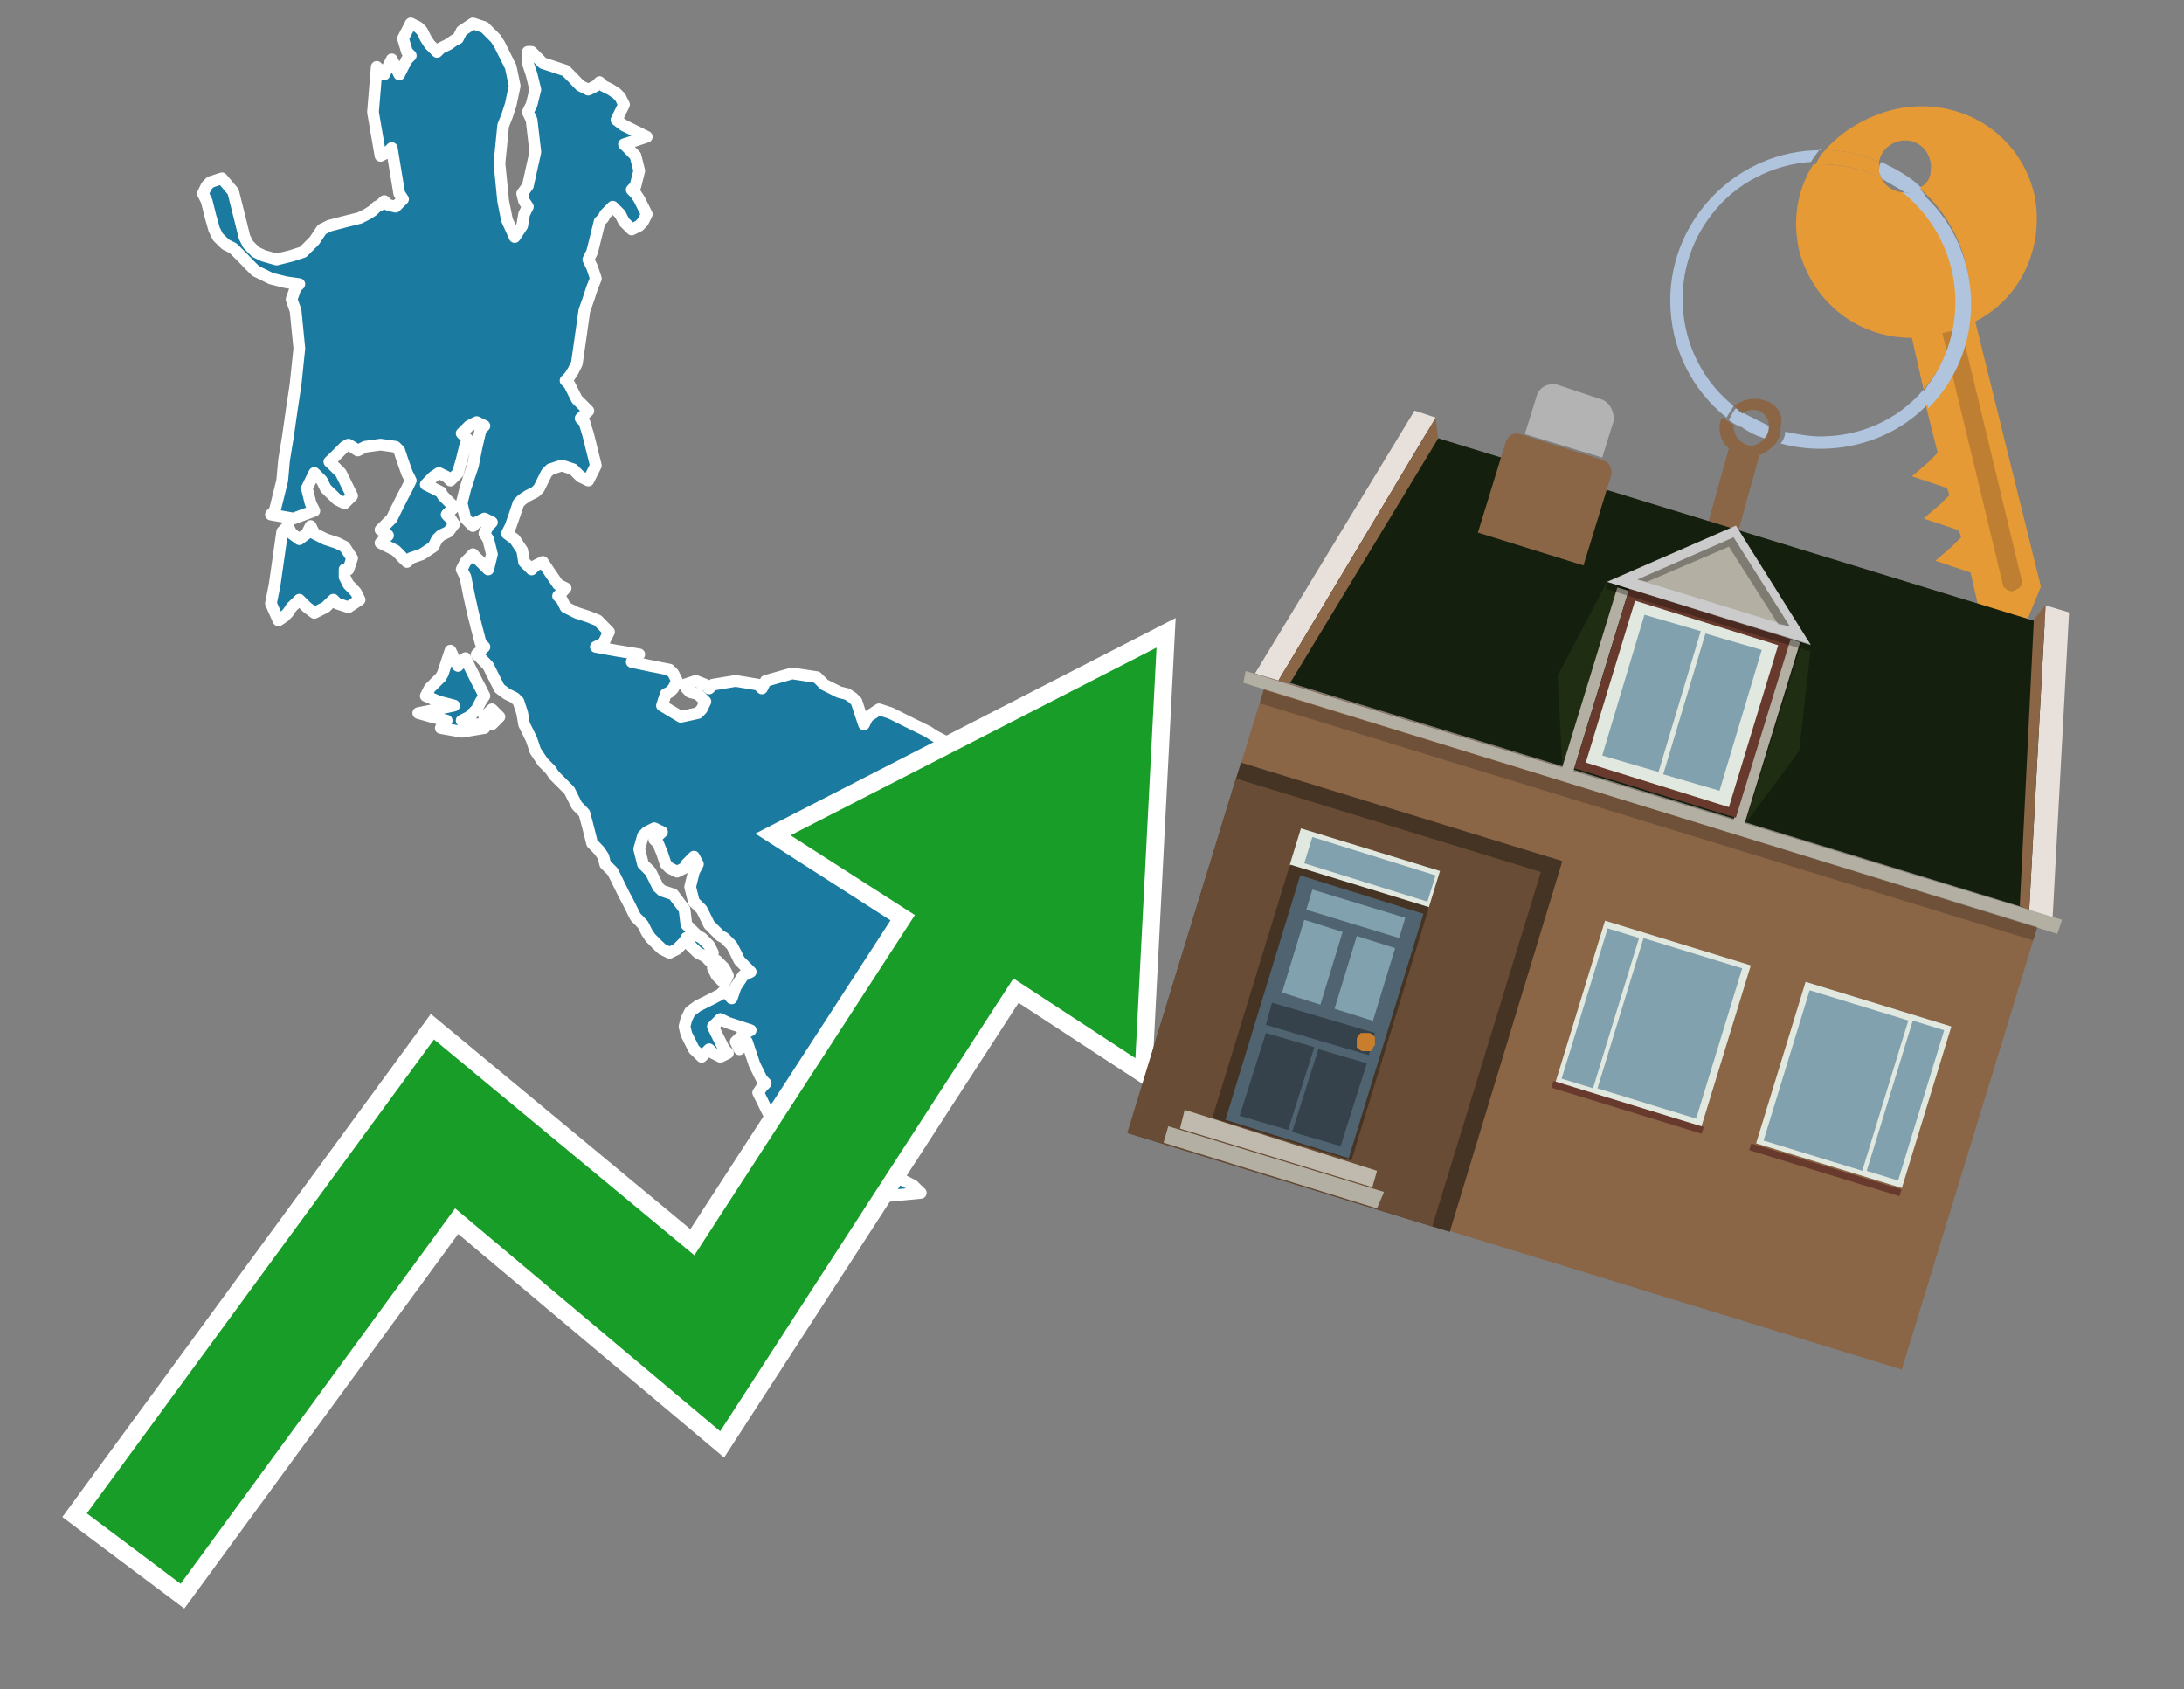 <?xml version="1.0" encoding="utf-8"?>
<!-- Generator: Adobe Illustrator 26.0.3, SVG Export Plug-In . SVG Version: 6.00 Build 0)  -->
<svg version="1.1" id="Text" xmlns="http://www.w3.org/2000/svg" xmlns:xlink="http://www.w3.org/1999/xlink" x="0px" y="0px"
	 width="93.1px" height="72px" viewBox="0 0 93.1 72" style="enable-background:new 0 0 93.1 72;" xml:space="preserve">
<rect x="0" y="0" width="93.1" height="72" fill="#808080" stroke="none"/>
<style type="text/css">
	.st0{fill:#1B7AA0;stroke:#FFFFFF;stroke-width:0.5;stroke-linejoin:round;}
	.st1{fill:none;stroke:#FFFFFF;stroke-width:1.5;stroke-miterlimit:10;}
	.st2{fill:#179D28;}
	.st3{fill:#E69A35;}
	.st4{fill:#B0C4DE;}
	.st5{fill:#8A6546;}
	.st6{fill:#BF7F32;}
	.st7{fill-rule:evenodd;clip-rule:evenodd;fill:#151F0D;}
	.st8{fill-rule:evenodd;clip-rule:evenodd;fill:#453323;}
	.st9{fill-rule:evenodd;clip-rule:evenodd;fill:#684C35;}
	.st10{fill:#B3B3B3;}
	.st11{fill:#E8E0DA;}
	.st12{fill-rule:evenodd;clip-rule:evenodd;fill:#B4AFA3;}
	.st13{opacity:0.2;}
	.st14{fill:#E1E8DF;}
	.st15{fill:#506371;}
	.st16{fill:#81A1AE;}
	.st17{fill:#35424B;}
	.st18{fill:#C87E2C;}
	.st19{fill-rule:evenodd;clip-rule:evenodd;fill:#C0B9AD;}
	.st20{fill-rule:evenodd;clip-rule:evenodd;fill:#E1E8DF;}
	.st21{fill-rule:evenodd;clip-rule:evenodd;fill:#81A1AE;}
	.st22{fill-rule:evenodd;clip-rule:evenodd;fill:#683A2D;}
	.st23{fill-rule:evenodd;clip-rule:evenodd;fill:#1F2E13;}
	.st24{fill-rule:evenodd;clip-rule:evenodd;fill:#CBCBCB;}
	.st25{opacity:0.3;fill-rule:evenodd;clip-rule:evenodd;}
</style>
<path class="st0" d="M20.65,30.55L20.97,30.23L21.29,30.55L20.97,30.87L20.65,30.87ZM20.65,31.03L19.68,31.19L18.79,31.03L18.88,30.87L19.04,30.71L18.39,30.55L17.83,30.39L18.63,30.23L19.36,30.07L18.71,29.9L18.15,29.66L18.31,29.34L18.47,29.18L18.63,29.02L18.79,28.86L18.88,28.7L19.04,28.21L19.2,27.73L19.36,28.05L19.52,28.38L19.68,28.21L19.84,28.05L20.0,28.38L20.16,28.7L20.32,29.02L20.49,29.34L20.65,29.66L20.49,29.9L20.32,30.23L20.0,30.55L19.68,30.71L20.16,30.87L20.65,30.87ZM14.69,24.59L14.85,24.91L15.01,25.07L15.17,25.24L15.33,25.56L14.85,25.88L14.37,25.72L14.21,25.56L14.04,25.72L13.88,25.88L13.72,25.96L13.4,26.12L13.08,25.88L12.76,25.56L12.43,25.88L12.27,26.12L12.11,26.28L11.87,26.44L11.55,25.72L11.71,24.91L11.87,23.79L12.03,22.66L12.11,22.58L12.27,22.42L12.43,22.74L12.76,22.98L13.08,22.74L13.24,22.42L13.4,22.74L13.88,22.98L14.37,23.14L14.69,23.3L15.01,23.79L14.85,24.27L14.69,24.27ZM30.55,40.94L30.71,41.1L30.87,41.26L31.03,41.58L30.87,41.9L30.71,41.74L30.55,41.58L30.39,41.26L30.39,40.94ZM22.66,2.21L22.82,2.37L22.98,2.53L23.14,2.69L23.63,2.85L24.11,3.01L24.27,3.17L24.43,3.33L24.59,3.5L24.75,3.66L25.08,3.82L25.4,3.66L25.56,3.5L25.72,3.66L26.04,3.82L26.28,3.98L26.44,4.14L26.6,4.46L26.44,4.78L26.28,5.11L26.6,5.35L26.93,5.51L27.25,5.67L27.57,5.83L27.09,5.99L26.6,6.15L26.77,6.31L26.93,6.48L27.09,6.64L27.25,7.28L27.09,7.92L26.93,8.09L27.09,8.25L27.25,8.49L27.41,8.81L27.57,9.13L27.41,9.45L27.25,9.62L26.93,9.78L26.6,9.45L26.44,9.13L26.28,8.97L26.12,8.81L25.96,8.97L25.8,9.13L25.72,9.29L25.56,9.45L25.4,10.1L25.24,10.74L25.08,11.06L25.24,11.39L25.4,11.87L25.24,12.27L25.08,12.76L24.91,13.24L24.75,14.37L24.59,15.49L24.43,15.81L24.27,16.06L24.11,16.22L24.27,16.38L24.43,16.7L24.59,17.02L24.75,17.18L24.91,17.34L25.08,17.51L24.91,17.67L24.75,17.83L24.91,17.99L25.08,18.55L25.24,19.2L25.4,19.84L25.08,20.48L24.75,20.32L24.59,20.16L24.43,20.0L23.95,19.84L23.46,20.0L23.3,20.16L23.14,20.48L22.98,20.81L22.82,20.97L22.5,21.13L22.26,21.29L22.1,21.45L21.94,21.93L21.77,22.42L21.61,22.74L21.94,22.98L22.26,23.46L22.34,23.95L22.5,24.11L22.66,24.27L22.82,24.11L23.14,23.95L23.46,24.43L23.79,24.91L24.11,25.07L23.95,25.24L23.79,25.4L23.95,25.56L24.11,25.88L24.59,26.12L25.08,26.28L25.48,26.44L25.96,26.93L25.72,27.41L25.4,27.57L26.28,27.73L27.25,27.89L27.09,28.05L26.93,28.21L27.73,28.38L28.54,28.54L28.7,28.7L28.86,29.02L28.7,29.34L28.54,29.5L28.38,29.58L28.22,30.07L29.02,30.55L29.75,30.39L29.91,30.23L30.07,29.9L29.75,29.58L29.42,29.5L29.26,29.34L29.18,29.18L29.66,29.02L30.07,29.18L30.23,29.34L30.39,29.18L31.36,29.02L32.32,29.18L32.48,29.34L32.64,29.02L33.77,28.7L34.82,28.86L34.98,29.02L35.14,29.18L35.46,29.34L35.78,29.5L36.11,29.58L36.35,29.74L36.51,29.9L36.67,30.39L36.83,30.87L36.99,30.55L37.47,30.23L37.96,30.39L38.28,30.55L38.6,30.71L38.92,30.87L39.25,31.03L39.57,31.19L39.81,31.35L40.13,31.52L40.45,31.68L40.94,31.84L41.42,32.0L41.9,32.16L42.39,32.32L42.87,32.48L43.35,32.8L43.19,33.05L43.03,33.85L42.87,34.66L42.71,34.98L42.55,35.3L42.39,35.46L42.22,35.62L42.06,35.78L41.9,35.94L41.74,36.1L41.9,36.27L42.06,36.51L42.22,36.83L42.39,37.31L42.06,37.8L41.74,37.96L41.42,38.12L41.1,38.28L40.94,38.44L40.78,38.76L40.61,39.08L40.45,39.89L40.29,40.61L40.13,40.94L39.97,41.26L39.81,41.58L39.73,41.9L39.57,42.06L39.41,42.22L39.25,42.38L39.08,42.55L38.92,42.87L39.49,43.19L40.13,43.27L40.45,43.43L40.78,43.59L40.61,43.75L40.45,43.91L40.13,44.08L39.81,44.24L39.73,44.4L39.57,44.72L39.41,45.04L39.25,45.36L39.41,45.69L39.57,46.01L39.41,46.33L39.25,46.49L39.41,46.65L39.57,46.81L39.08,46.89L38.6,47.05L38.44,47.22L38.28,47.54L38.12,47.86L37.96,48.02L37.8,48.18L37.64,48.83L37.8,49.47L37.96,49.79L38.12,50.11L38.28,50.19L38.6,50.36L38.92,50.52L39.08,50.68L39.25,50.84L37.55,51.0L35.78,50.84L35.62,50.68L35.46,50.36L35.3,50.11L35.14,49.95L34.82,49.79L34.5,49.95L34.33,50.11L34.17,49.79L34.01,49.47L33.85,49.31L33.69,49.15L33.53,48.83L33.37,48.5L33.21,48.18L33.37,47.86L33.53,47.7L33.37,47.54L33.21,47.38L33.05,47.22L32.89,47.38L32.8,47.54L32.64,47.22L32.48,46.89L32.32,46.57L32.48,46.33L32.64,46.17L32.48,46.01L32.32,45.69L32.16,45.36L32.0,44.88L31.84,44.4L31.68,44.56L31.52,44.72L31.36,44.4L31.68,44.08L32.0,43.91L31.52,43.75L31.03,43.59L30.71,43.43L30.39,43.75L30.55,44.08L30.71,44.4L30.87,44.72L31.03,44.88L30.71,45.04L30.39,44.88L30.23,44.72L30.07,44.88L29.91,45.04L29.75,44.88L29.58,44.72L29.42,44.4L29.26,44.08L29.18,43.75L29.26,43.43L29.42,43.11L29.75,42.87L30.07,42.71L30.39,42.55L30.71,42.38L30.87,42.22L31.03,42.38L31.19,42.55L31.36,42.06L31.68,41.58L32.0,41.42L31.84,41.26L31.68,41.1L31.52,40.94L31.36,40.61L31.19,40.29L31.03,40.13L30.87,39.97L30.71,39.89L30.55,39.73L30.39,39.57L30.23,39.41L30.07,39.08L29.91,38.76L29.75,38.6L29.58,38.44L29.42,37.8L29.58,37.15L29.75,36.83L29.58,36.51L29.42,36.67L29.26,36.83L29.18,36.99L28.86,37.15L28.54,36.99L28.38,36.83L28.22,36.35L28.05,35.94L27.89,35.78L28.05,35.62L28.22,35.46L27.89,35.3L27.57,35.46L27.41,35.62L27.25,36.19L27.41,36.83L27.57,36.99L27.73,37.15L27.89,37.47L28.05,37.8L28.22,37.96L28.7,38.12L29.18,38.76L29.26,39.41L29.42,39.57L29.58,39.73L29.75,39.89L29.91,39.97L30.07,40.13L30.23,40.29L30.39,40.61L30.23,40.94L30.07,40.77L29.75,40.61L29.42,40.29L29.26,39.97L29.18,40.13L29.02,40.29L28.86,40.45L28.54,40.61L28.22,40.45L28.05,40.29L27.89,40.13L27.73,39.97L27.57,39.73L27.41,39.41L27.25,39.24L27.09,39.08L26.93,38.76L26.77,38.44L26.6,38.12L26.44,37.8L26.28,37.47L26.12,37.15L25.96,36.99L25.8,36.83L25.72,36.51L25.56,36.27L25.4,36.1L25.24,35.94L25.08,35.3L24.91,34.66L24.75,34.49L24.59,34.33L24.43,34.01L24.27,33.69L24.11,33.53L23.95,33.37L23.79,33.21L23.63,33.05L23.46,32.8L23.14,32.48L22.82,32.0L22.66,31.52L22.5,31.19L22.34,30.87L22.26,30.39L22.1,29.9L21.94,29.74L21.61,29.58L21.29,29.34L21.13,29.02L20.97,28.7L20.81,28.38L20.65,28.21L20.49,28.05L20.32,27.89L20.49,27.73L20.65,27.57L20.49,27.41L20.32,26.76L20.16,26.12L20.0,25.4L19.84,24.59L19.68,24.27L19.84,23.95L20.0,23.79L20.16,23.62L20.32,23.79L20.49,23.95L20.65,24.11L20.81,24.27L20.97,23.62L20.81,22.98L20.65,22.74L20.81,22.42L20.97,22.26L20.65,22.1L20.32,22.26L20.16,22.42L20.0,22.26L19.84,22.1L19.68,21.45L19.84,20.81L20.0,20.32L20.16,19.84L20.32,19.04L20.49,18.31L20.65,18.15L20.32,17.99L20.0,18.15L19.84,18.31L19.68,18.47L19.84,18.63L20.0,18.79L19.84,18.95L19.68,19.6L19.52,20.16L19.36,20.32L19.2,20.48L19.04,20.32L18.71,20.16L18.47,20.32L18.31,20.48L18.15,20.65L18.47,20.81L18.79,20.97L18.88,21.13L19.04,21.29L19.2,21.45L19.36,21.61L19.2,21.77L19.04,21.93L19.2,22.1L19.36,22.34L19.12,22.66L18.79,22.82L18.63,22.98L18.47,23.3L17.99,23.62L17.51,23.79L17.35,23.95L17.18,23.79L17.02,23.62L16.86,23.46L16.54,23.3L16.22,23.14L16.38,22.98L16.54,22.82L16.38,22.66L16.22,22.58L16.38,22.42L16.54,22.26L16.7,22.1L16.86,21.77L17.02,21.45L17.18,21.13L17.35,20.81L17.51,20.48L17.35,20.16L17.18,19.68L17.02,19.2L16.86,19.04L16.22,18.95L15.57,19.04L15.25,19.2L15.01,19.04L14.85,18.95L14.69,19.04L14.53,19.2L14.37,19.36L14.21,19.52L14.04,19.68L14.21,19.84L14.37,20.0L14.53,20.16L14.69,20.48L14.85,20.81L15.01,21.13L14.69,21.45L14.37,21.29L14.21,21.13L14.04,20.97L13.88,20.81L13.72,20.48L13.4,20.16L13.08,20.81L13.24,21.45L13.4,21.77L12.51,22.1L11.55,21.93L11.71,21.77L11.87,21.13L12.03,20.48L12.11,19.6L12.27,18.63L12.43,17.51L12.6,16.38L12.76,14.85L12.6,13.24L12.43,12.76L12.6,12.27L12.76,12.11L12.19,12.03L11.55,11.87L11.23,11.71L10.9,11.55L10.74,11.39L10.58,11.23L10.42,11.06L10.26,10.9L10.1,10.74L9.94,10.58L9.62,10.42L9.29,10.1L9.13,9.78L8.97,9.21L8.81,8.57L8.65,8.25L8.81,7.92L8.97,7.76L9.46,7.6L9.94,8.17L10.1,8.81L10.26,9.45L10.42,10.1L10.58,10.42L10.9,10.74L11.23,10.9L11.79,11.06L12.43,10.9L12.92,10.74L13.4,10.26L13.72,9.78L14.04,9.62L14.69,9.45L15.33,9.29L15.65,9.13L15.9,8.97L16.06,8.81L16.22,8.73L16.38,8.57L16.54,8.73L16.86,8.81L17.18,8.49L17.02,8.25L16.86,7.28L16.7,6.31L16.54,6.48L16.22,6.64L15.9,4.78L16.06,2.85L16.22,3.01L16.38,3.17L16.54,2.85L16.7,2.53L16.86,2.85L17.02,3.17L17.18,2.85L17.35,2.53L17.51,2.37L17.35,2.21L17.18,1.64L17.51,1.0L17.83,1.16L17.99,1.32L18.15,1.64L18.31,1.89L18.47,2.05L18.63,2.21L18.79,2.05L19.12,1.89L19.36,1.72L19.52,1.64L19.68,1.32L20.16,1.0L20.65,1.16L20.81,1.32L20.97,1.48L21.13,1.64L21.29,1.89L21.45,2.21L21.61,2.53L21.77,2.85L21.94,3.66L21.77,4.46L21.61,4.95L21.45,5.35L21.29,6.96L21.45,8.57L21.61,9.37L21.94,10.1L22.26,9.62L22.34,9.13L22.5,8.81L22.34,8.57L22.26,8.25L22.5,7.92L22.82,6.48L22.66,5.11L22.5,4.78L22.66,4.46L22.82,3.82L22.66,3.17L22.5,2.69L22.5,2.21Z"/>
<polygon class="st1" points="49.3,27.6 33.7,35.6 39,39 29.6,53.5 18.5,44.3 3.7,64.5 7.7,67.5 19.4,51.5 30.7,61 43.2,41.7 
	48.4,45.1 "/>
<polygon class="st2" points="49.3,27.6 33.7,35.6 39,39 29.6,53.5 18.5,44.3 3.7,64.5 7.7,67.5 19.4,51.5 30.7,61 43.2,41.7 
	48.4,45.1 "/>
<path class="st3" d="M80.2,7.6c0-0.1-0.1-0.2-0.1-0.3c0-0.1,0-0.3,0-0.4c-0.7-0.3-1.5-0.5-2.3-0.5c-0.2,0.2-0.3,0.4-0.4,0.6
	c0.1,0,0.2,0,0.3,0C78.5,7,79.4,7.2,80.2,7.6z"/>
<path class="st4" d="M77.6,6.4c-3.5,0-6.4,2.9-6.4,6.4c0,2,0.9,3.8,2.4,5c0.1-0.2,0.2-0.3,0.3-0.5c-2.5-2-2.9-5.7-0.9-8.2
	c1-1.3,2.6-2.1,4.2-2.2c0.1-0.2,0.3-0.4,0.4-0.6V6.4z"/>
<path class="st3" d="M84.2,13.7c2-1,3-3.3,2.5-5.5C86,5.5,83.3,4,80.6,4.7c-1.1,0.3-2.1,0.9-2.8,1.7c0.8,0,1.6,0.2,2.3,0.5
	c0.1-0.6,0.7-1,1.3-0.9c0.6,0.1,1,0.7,0.9,1.3c0,0.3-0.2,0.6-0.5,0.7c2.7,2.3,2.9,6.4,0.6,9c-0.1,0.1-0.2,0.2-0.3,0.3l0.5,2
	l-0.4,0.4l-0.7,0.6l0.9,0.3l0.6,0.2l0.1,0.3l-0.4,0.4L82,22.1l0.9,0.3l0.6,0.2l0.1,0.3l-0.4,0.4l-0.7,0.6l0.9,0.3l0.6,0.2l0.3,1.3
	l1.8,1.5L87,25L84.2,13.7z"/>
<path class="st3" d="M81.2,8.2c-0.4,0-0.8-0.2-1-0.6C79.4,7.2,78.5,7,77.6,7c-0.1,0-0.2,0-0.3,0c-0.7,1.1-0.9,2.4-0.6,3.7
	c0.6,2.2,2.5,3.7,4.8,3.7l0.5,2.2c2.1-2.4,1.9-6.1-0.6-8.2C81.3,8.3,81.2,8.3,81.2,8.2z"/>
<path class="st4" d="M74.1,18.1c0.4,0.3,0.8,0.5,1.2,0.6c0.1-0.1,0.2-0.3,0.2-0.5l0,0c-0.4-0.2-0.8-0.4-1.2-0.6
	C74.2,17.8,74.1,17.9,74.1,18.1z"/>
<path class="st4" d="M74.4,17.7c-0.2-0.1-0.3-0.2-0.4-0.3c-0.1,0.1-0.2,0.3-0.3,0.5c0.1,0.1,0.3,0.2,0.5,0.3
	C74.1,17.9,74.2,17.8,74.4,17.7z"/>
<path class="st5" d="M74.8,17c-0.3,0-0.6,0.1-0.9,0.3c0.1,0.1,0.3,0.2,0.4,0.3c0.3-0.2,0.8-0.2,1,0.2c0.1,0.1,0.1,0.3,0.1,0.4l0,0
	c0,0.4-0.3,0.7-0.7,0.8c-0.4,0-0.7-0.3-0.8-0.7c0,0,0,0,0-0.1v-0.1c-0.2-0.1-0.3-0.2-0.5-0.3c-0.2,0.4-0.1,1,0.3,1.3l-1,3.6L74,23
	l1-3.6c0.3-0.1,0.5-0.3,0.7-0.5c0.1-0.2,0.2-0.3,0.2-0.5c0-0.1,0-0.1,0-0.2C76.1,17.5,75.5,17,74.8,17z"/>
<path class="st6" d="M86,25.1l-0.2,0.1c-0.2,0-0.3-0.1-0.4-0.2l0,0l-2.6-10.8l0.8-0.2l2.6,10.8C86.2,24.9,86.1,25.1,86,25.1L86,25.1
	z"/>
<path class="st4" d="M80.1,7.3c0,0.1,0.1,0.2,0.1,0.3c0.3,0.2,0.7,0.4,1,0.6c0.1,0,0.2,0,0.3,0c0.1,0,0.3-0.1,0.4-0.2
	c-0.5-0.5-1.1-0.8-1.7-1.1C80.1,7,80.1,7.2,80.1,7.3z"/>
<path class="st4" d="M77.6,18.6c-0.5,0-1-0.1-1.5-0.2c0,0.2-0.1,0.4-0.2,0.5c2.2,0.6,4.7,0,6.3-1.7L82,16.6
	C80.9,17.9,79.3,18.6,77.6,18.6z"/>
<path class="st4" d="M81.8,8c-0.1,0.1-0.2,0.1-0.4,0.2c-0.1,0-0.2,0-0.3,0c2.5,2,3,5.6,1.1,8.2c-0.1,0.1-0.1,0.2-0.2,0.3l0.2,0.7
	c2.5-2.5,2.4-6.6-0.1-9C82,8.2,81.9,8.1,81.8,8L81.8,8z"/>
<g>
	
		<rect x="50.3" y="33.4" transform="matrix(-0.956 -0.293 0.293 -0.956 119.369 105.037)" class="st5" width="34.5" height="20.3"/>
	<polygon class="st7" points="60.4,18.4 87.5,26.7 87,38.9 54,28.8 	"/>
	<polygon class="st8" points="52.9,32.5 66.6,36.7 61.8,52.5 48.1,48.3 49.4,43.9 52.9,32.5 	"/>
	
		<rect x="50.1" y="34.8" transform="matrix(0.956 0.293 -0.293 0.956 14.983 -14.77)" class="st9" width="13.6" height="15.8"/>
	<path class="st5" d="M68.3,19.6l-3.5-1.1c-0.3-0.1-0.5,0.1-0.6,0.3L63,22.7l4.5,1.4l1.2-3.9C68.7,19.9,68.6,19.7,68.3,19.6z"/>
	<path class="st10" d="M68.2,17l-1.8-0.6c-0.4-0.1-0.8,0.1-0.9,0.5l-0.5,1.6l3.3,1l0.5-1.6C68.8,17.5,68.6,17.1,68.2,17z"/>
	<polygon class="st11" points="61.2,17.8 60.3,17.5 53.5,28.7 54.5,29 	"/>
	<polygon class="st5" points="61.3,18.7 61.2,17.8 54.5,29 55,29.1 	"/>
	<polygon class="st11" points="87.2,25.8 88.2,26.1 87.5,39.1 86.5,38.8 	"/>
	<polygon class="st5" points="86.7,26.4 87.2,25.8 86.5,38.8 86.1,38.6 	"/>
	<polygon class="st12" points="53.1,28.6 53,29.1 87.7,39.8 87.9,39.2 81.3,37.2 53.1,28.6 	"/>
	
		<rect x="53" y="34.4" transform="matrix(-0.956 -0.293 0.293 -0.956 127.265 88.495)" class="st13" width="34.5" height="0.6"/>
	<g>
		
			<rect x="55.1" y="36.1" transform="matrix(-0.956 -0.293 0.293 -0.956 102.984 89.402)" class="st14" width="6.2" height="1.7"/>
		
			<rect x="53.2" y="37.6" transform="matrix(-0.956 -0.293 0.293 -0.956 97.448 100.999)" class="st8" width="6.2" height="11.3"/>
		<g transform="matrix( 0.861, 0, 0, 0.861, 2148,666.7) ">
			<g>
				<g id="Symbol_9_0_Layer2_0_MEMBER_8_MEMBER_12_MEMBER_0_FILL_2_">
					<path class="st15" d="M-2424.3-729.1l-6.1-1.9l-3.7,12.1l6.1,1.9L-2424.3-729.1z"/>
				</g>
			</g>
		</g>
		<g transform="matrix( 0.861, 0, 0, 0.861, 2148,666.7) ">
			<g>
				<g id="Symbol_9_0_Layer2_0_MEMBER_8_MEMBER_12_MEMBER_1_MEMBER_1_FILL_32_">
					<path class="st16" d="M-2427.6-728l-1.1,3.6l1.9,0.6l1.1-3.6L-2427.6-728z"/>
				</g>
			</g>
		</g>
		<g transform="matrix( 0.861, 0, 0, 0.861, 2148,666.7) ">
			<g>
				<g id="Symbol_9_0_Layer2_0_MEMBER_8_MEMBER_12_MEMBER_1_MEMBER_1_FILL_3_">
					<path class="st16" d="M-2430.2-728.8l-1.1,3.6l1.9,0.6l1.1-3.6L-2430.2-728.8z"/>
				</g>
			</g>
		</g>
		<g transform="matrix( 0.861, 0, 0, 0.861, 2148,666.7) ">
			<g>
				<g id="Symbol_9_0_Layer2_0_MEMBER_8_MEMBER_12_MEMBER_2_MEMBER_0_FILL_15_">
					<path class="st17" d="M-2431-718.4l1.3-4.1l-2.4-0.7l-1.3,4.1L-2431-718.4z"/>
				</g>
			</g>
		</g>
		<g transform="matrix( 0.861, 0, 0, 0.861, 2148,666.7) ">
			<g>
				<g id="Symbol_9_0_Layer2_0_MEMBER_8_MEMBER_12_MEMBER_2_MEMBER_1_FILL_50_">
					<path class="st17" d="M-2428.4-717.6l1.3-4.1l-2.4-0.7l-1.3,4.1L-2428.4-717.6z"/>
				</g>
			</g>
		</g>
		<g transform="matrix( 0.861, 0, 0, 0.861, 2148,666.7) ">
			<g>
				<g id="Symbol_9_0_Layer2_0_MEMBER_8_MEMBER_12_MEMBER_2_MEMBER_1_FILL_49_">
					<path class="st17" d="M-2427-722.1l0.3-1.1l-5.1-1.5l-0.3,1.1L-2427-722.1z"/>
				</g>
			</g>
		</g>
		<g transform="matrix( 0.861, 0, 0, 0.861, 2148,666.7) ">
			<g>
				<g id="Symbol_9_0_Layer2_0_MEMBER_8_MEMBER_12_MEMBER_2_MEMBER_1_FILL_43_">
					<path class="st16" d="M-2425.5-727.9l0.3-1l-4.6-1.4l-0.3,1L-2425.5-727.9z"/>
				</g>
			</g>
		</g>
		<g transform="matrix( 0.861, 0, 0, 0.861, 2148,666.7) ">
			<g>
				<g id="Symbol_9_0_Layer2_0_MEMBER_8_MEMBER_13_FILL_28_">
					<path class="st18" d="M-2426.7-722.6c0-0.1,0-0.3,0-0.4c-0.1-0.1-0.2-0.2-0.3-0.2s-0.3,0-0.4,0c-0.1,0.1-0.2,0.2-0.2,0.3
						c0,0.1,0,0.3,0,0.4c0.1,0.1,0.2,0.2,0.3,0.2c0.1,0,0.3,0,0.4,0C-2426.8-722.4-2426.8-722.5-2426.7-722.6z"/>
				</g>
			</g>
		</g>
		<g transform="matrix( 0.861, 0, 0, 0.861, 2148,666.7) ">
			<g>
				<g id="Symbol_9_0_Layer2_0_MEMBER_8_MEMBER_12_MEMBER_2_MEMBER_1_FILL_32_">
					<path class="st16" d="M-2424.1-729.7l0.4-1.3l-6.1-1.9l-0.4,1.3L-2424.1-729.7z"/>
				</g>
			</g>
		</g>
		<polygon class="st19" points="50.3,48.1 50.5,47.3 58.7,49.9 58.5,50.6 50.3,48.1 		"/>
		<polygon class="st12" points="49.6,48.7 49.8,48 59,50.8 58.7,51.5 57.4,51.1 49.6,48.7 		"/>
	</g>
	<g>
		
			<rect x="75.8" y="42.6" transform="matrix(0.956 0.293 -0.293 0.956 16.986 -21.09)" class="st20" width="6.5" height="7.2"/>
		<g>
			
				<rect x="74.9" y="43.8" transform="matrix(0.293 -0.956 0.956 0.293 11.36 107.381)" class="st21" width="6.7" height="4.4"/>
			
				<rect x="77.9" y="46.2" transform="matrix(0.293 -0.956 0.956 0.293 12.583 110.839)" class="st21" width="6.7" height="1.4"/>
		</g>
		
			<rect x="74.5" y="49.7" transform="matrix(0.956 0.293 -0.293 0.956 17.993 -20.61)" class="st22" width="6.7" height="0.3"/>
	</g>
	<g>
		
			<rect x="67.2" y="40" transform="matrix(-0.956 -0.293 0.293 -0.956 125.047 105.957)" class="st20" width="6.5" height="7.2"/>
		<g>
			
				<rect x="67.9" y="41.6" transform="matrix(0.293 -0.956 0.956 0.293 8.433 99.11)" class="st21" width="6.7" height="4.4"/>
			
				<rect x="64.9" y="42.2" transform="matrix(0.293 -0.956 0.956 0.293 7.21 95.652)" class="st21" width="6.7" height="1.4"/>
		</g>
		
			<rect x="66" y="47.1" transform="matrix(-0.956 -0.293 0.293 -0.956 121.835 112.685)" class="st22" width="6.7" height="0.3"/>
	</g>
	<g>
		<polygon class="st23" points="69,25 66.6,32.7 66.4,28.8 68.5,24.8 		"/>
		<polygon class="st23" points="76.8,27.4 74.4,35.1 76.7,32 77.2,27.5 		"/>
		
			<rect x="67.8" y="24.9" transform="matrix(0.956 0.293 -0.293 0.956 11.424 -18.635)" class="st12" width="0.5" height="8.1"/>
		
			<rect x="75.1" y="27.1" transform="matrix(0.956 0.293 -0.293 0.956 12.405 -20.69)" class="st12" width="0.5" height="8.1"/>
		
			<rect x="68.1" y="26" transform="matrix(-0.956 -0.293 0.293 -0.956 131.482 79.661)" class="st22" width="7.2" height="8.1"/>
		<polygon class="st20" points="75.8,27.5 69.7,25.6 67.6,32.5 73.7,34.4 75.8,27.5 		"/>
		<path class="st21" d="M70.1,26.2l2.4,0.7l-1.8,6l-2.4-0.7L70.1,26.2L70.1,26.2z M70.9,33l1.8-6l2.4,0.7l-1.8,6L70.9,33L70.9,33z"
			/>
		<polygon class="st24" points="74,22.4 68.5,24.8 77.2,27.5 		"/>
		<polygon class="st12" points="76.3,26.7 73.9,22.9 69.8,24.7 		"/>
		<polygon class="st25" points="73.7,23.3 75.8,26.6 76.3,26.7 73.9,22.9 69.8,24.7 70.2,24.8 		"/>
		
			<rect x="68.3" y="26.1" transform="matrix(0.956 0.293 -0.293 0.956 10.886 -20.154)" class="st25" width="9.1" height="0.3"/>
	</g>
</g>
</svg>

